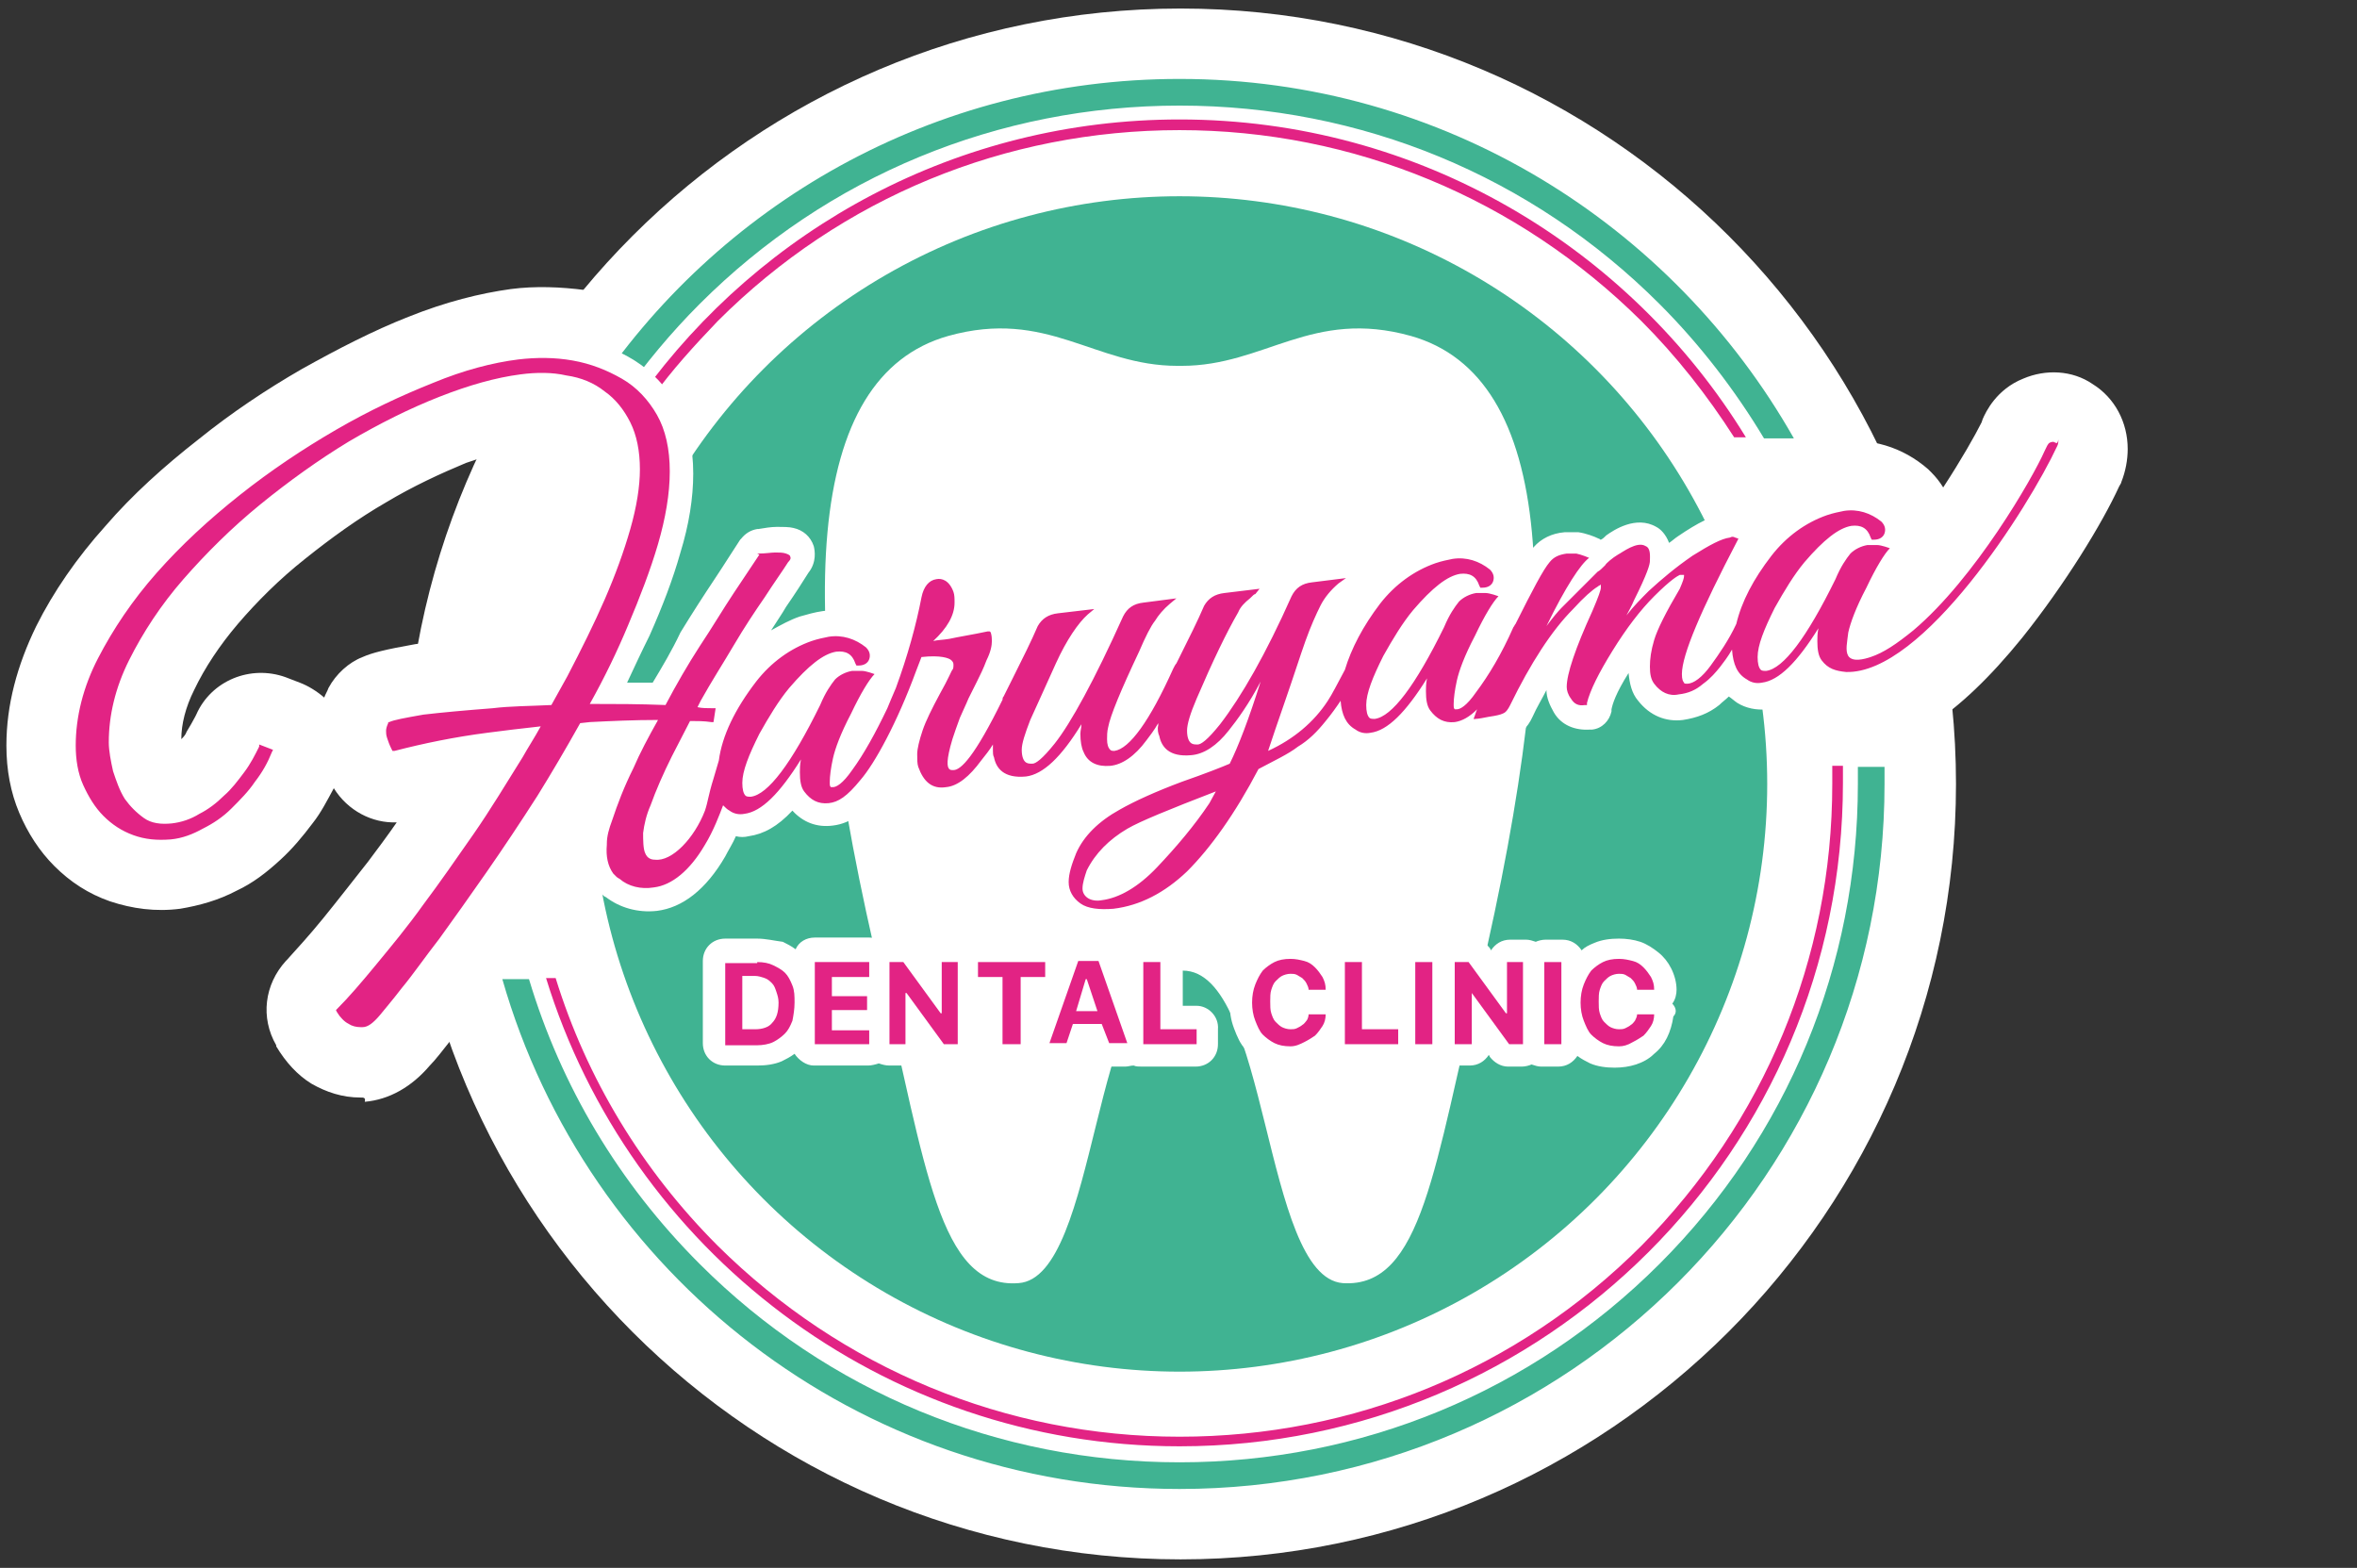 <?xml version="1.0" encoding="utf-8"?>
<!-- Generator: Adobe Illustrator 28.3.0, SVG Export Plug-In . SVG Version: 6.00 Build 0)  -->
<svg version="1.1" id="a" xmlns="http://www.w3.org/2000/svg" xmlns:xlink="http://www.w3.org/1999/xlink" x="0px" y="0px"
	 width="221px" height="147px" viewBox="0 0 221 147" style="enable-background:new 0 0 221 147;" xml:space="preserve">
<rect x="0" y="0" width="221" height="147" fill="#333333" stroke="none"/>
<style type="text/css">
	.st0{fill:#FFFFFF;}
	.st1{fill:#40B392;}
	.st2{fill:#E22384;}
</style>
<g>
	<g>
		<g>
			<path class="st0" d="M110.7,146.2c-40.1,0-72.7-32.6-72.7-72.7S70.6,0.8,110.7,0.8s72.7,32.6,72.7,72.7S150.7,146.2,110.7,146.2z
				 M110.7,9.8C75.6,9.8,47,38.4,47,73.5s28.6,63.7,63.7,63.7s63.7-28.6,63.7-63.7S145.8,9.8,110.7,9.8z"/>
		</g>
		<g>
			<g>
				<g>
					<path class="st0" d="M175.9,45.6h-13l-1.3-2.2c-2.5-4.2-5.6-8.2-9.1-11.7c-11.2-11.2-26-17.3-41.8-17.3S80,20.5,68.8,31.7
						c-2.5,2.5-4.8,5.2-6.8,8.1l-1.3,1.9H47l4.6-7c13.1-19.9,35.2-31.8,59-31.8c25.4,0,49,13.8,61.5,35.9L175.9,45.6z"/>
					<path class="st0" d="M110.6,144.1c-31.3,0-59.2-21-67.8-51.1l-1.6-5.7H53l1,3.2c2.8,9.3,7.9,17.9,14.9,24.8
						c11.2,11.2,26,17.3,41.8,17.3s30.6-6.2,41.8-17.3c11.2-11.2,17.3-26,17.3-41.8c0-0.5,0-1,0-1.5l-0.1-4.6H181l0.1,4.4
						c0,0.6,0,1.1,0,1.7C181.2,112.4,149.5,144.1,110.6,144.1z"/>
				</g>
				<g>
					<path class="st0" d="M110.6,133.1c-32.9,0-59.6-26.7-59.6-59.6s26.7-59.6,59.6-59.6s59.6,26.7,59.6,59.6
						S143.5,133.1,110.6,133.1z M110.6,22.9C82.7,22.9,60,45.6,60,73.5c0,27.9,22.7,50.6,50.6,50.6s50.6-22.7,50.6-50.6
						C161.2,45.6,138.5,22.9,110.6,22.9z"/>
					<path class="st0" d="M110.6,133.1c-32.9,0-59.6-26.7-59.6-59.6s26.7-59.6,59.6-59.6s59.6,26.7,59.6,59.6
						S143.5,133.1,110.6,133.1z M110.6,23.9C83.3,23.9,61,46.1,61,73.5s22.3,49.6,49.6,49.6s49.6-22.3,49.6-49.6
						S138,23.9,110.6,23.9z"/>
				</g>
				<path class="st0" d="M126.3,124.8c-0.3,0-0.6,0-0.9,0c-6.9-0.5-9-8.9-11.2-17.7c-0.8-3.3-2.3-9.2-3.6-11.2
					c-1.4,2-2.8,7.9-3.6,11.2c-2.2,8.9-4.3,17.2-11.2,17.7c-10.1,0.7-12.6-10.1-15.6-23.9c-0.6-2.5-1.1-5.1-1.8-7.9
					c-9.6-39.8-6.5-61.3,9.4-65.8c6.9-2,11.9-0.3,15.9,1.1c2.4,0.8,4.5,1.5,6.8,1.5l0.3,0l0.1,0c2.4,0,4.4-0.7,6.8-1.5
					c4-1.4,9-3.1,15.9-1.1l0,0c15.9,4.5,18.9,26,9.4,65.8c-0.7,2.8-1.3,5.4-1.8,7.9C138.1,114.2,135.7,124.8,126.3,124.8z
					 M110.8,86.5c7.7,0,10,9.3,12.2,18.4c0.9,3.5,2.3,9.1,3.5,10.8c2.2-0.8,4-8.9,5.8-16.8c0.6-2.6,1.2-5.2,1.8-8
					c7.9-32.7,6.8-52.3-3.1-55.1c-4.2-1.2-7-0.2-10.5,1c-2.8,0.9-5.9,2-9.8,2h-0.3c-3.9,0-7-1.1-9.8-2c-3.5-1.2-6.3-2.2-10.5-1
					c-9.8,2.8-10.9,22.4-3.1,55.1c0.7,2.8,1.3,5.5,1.8,8c1.8,7.9,3.6,16,5.8,16.8c1.3-1.7,2.7-7.3,3.5-10.8
					c2.2-9,4.5-18.4,12.2-18.4l0.2,0C110.7,86.5,110.7,86.5,110.8,86.5z M110.3,95.5C110.3,95.5,110.3,95.5,110.3,95.5L110.3,95.5z"
					/>
				<g>
					<path class="st0" d="M171.7,45.6h-11.6l-1.3-2.1c-2.3-3.6-5-7-8.1-10.1c-10.7-10.7-25-16.6-40.1-16.6
						c-15.2,0-29.4,5.9-40.1,16.6c-2,2-3.9,4.2-5.6,6.5l-1.3,1.8H51.3l5.1-7.1C69,17.2,89.2,6.8,110.6,6.8
						c23.4,0,44.7,11.9,56.9,31.9L171.7,45.6z"/>
					<path class="st0" d="M110.6,140.2c-29.5,0-55.1-18.9-63.7-47.1l-1.8-5.8h10.3l1,3.2c2.7,8.7,7.6,16.7,14.1,23.2
						c10.7,10.7,25,16.6,40.1,16.6c15.2,0,29.4-5.9,40.1-16.6c10.7-10.7,16.6-25,16.6-40.1c0-0.5,0-1,0-1.5l-0.1-4.6h9.9l0.1,4.4
						c0,0.6,0,1.1,0,1.7C177.3,110.3,147.4,140.2,110.6,140.2z"/>
				</g>
			</g>
			<g>
				<g>
					<path class="st0" d="M106.4,107.4l-1-2.9h-1.5c-0.7,0-1.3-0.1-1.9-0.3c-0.6,0.2-1.3,0.3-1.9,0.3h-1.6c-0.5,0-0.9,0-1.4-0.1
						c-0.4,0.1-0.9,0.1-1.4,0.1H94c-0.7,0-1.4-0.1-2.1-0.3c-0.7,0.2-1.4,0.3-2.1,0.3h-1.3c-0.6,0-1.2-0.1-1.8-0.3
						c-0.6,0.2-1.2,0.3-1.8,0.3h-1.5c-0.3,0-0.6,0-1-0.1c-0.3,0-0.6,0.1-1,0.1h-5.1c-0.8,0-1.6-0.1-2.3-0.4c-1,0.3-2,0.4-3,0.4h-3
						c-3.7,0-6.6-3-6.6-6.6v-7.7c0-3.7,3-6.6,6.6-6.6h3c1.1,0,2.1,0.1,3.1,0.4c0.7-0.3,1.5-0.4,2.3-0.4h5.1c0.3,0,0.6,0,1,0.1
						c0.3,0,0.6-0.1,1-0.1h1.3c0.6,0,1.2,0.1,1.8,0.3c0.6-0.2,1.2-0.3,1.8-0.3h1.5c0.3,0,0.6,0,0.9,0.1c0.3,0,0.6-0.1,0.9-0.1H98
						c0.5,0,1,0.1,1.6,0.2c0.5-0.1,1-0.2,1.6-0.2h1.9c0.7,0,1.4,0.1,2.1,0.3c0.7-0.2,1.4-0.3,2.1-0.3h1.6c3.7,0,6.6,3,6.6,6.6v0.5
						c2,1.1,3.4,3.3,3.4,5.8v1.4c0,3.7-3,6.6-6.6,6.6h-5c-0.1,0-0.1,0-0.2,0L106.4,107.4z M112.2,98.8L112.2,98.8L112.2,98.8z
						 M89.2,95.6c-0.8,0.2-1.5,0.9-1.7,1.8h8.8c-0.2-0.8-0.8-1.5-1.5-1.8c-0.3,0.1-0.5,0.2-0.7,0.4l0.6-0.5
						c-0.2-0.1-0.4-0.1-0.6-0.1h0.7l2.2-1.9l1.7,1.4l0.2-0.3l-1.9-2.1h-4.6l-1.5,0.7l-1.2-0.6l-0.9,1.4l1,1.4h0.1c0,0-0.1,0-0.1,0
						l0.7,0.9C90.1,96,89.7,95.7,89.2,95.6z M77.7,95.5h3.1l1.5-0.8l1.2,0.6l0.9-1.4l-0.9-1.2l-1.2,0.6l-1.5-0.8h-3.2L76.9,94
						L77.7,95.5z M70.4,95.5H71c0.4,0,0.6-0.1,0.7-0.1c0.1,0,0.1-0.1,0.2-0.1l1.7-1.3l-1.7-1.3c-0.1,0-0.1-0.1-0.2-0.1
						c-0.2-0.1-0.4-0.1-0.7-0.1h-0.6V95.5z M90.5,96.4L90.5,96.4L90.5,96.4z"/>
					<path class="st0" d="M151.8,104.7c-1.2,0-2.3-0.2-3.3-0.5c-0.6,0.2-1.3,0.3-2,0.3h-1.6c-0.3,0-0.6,0-0.9-0.1
						c-0.3,0-0.6,0.1-0.9,0.1h-1.3c-0.6,0-1.2-0.1-1.8-0.3c-0.6,0.2-1.2,0.3-1.8,0.3h-1.5c-0.3,0-0.7,0-1-0.1
						c-0.3,0.1-0.7,0.1-1,0.1h-1.6c-0.3,0-0.6,0-0.8-0.1c-0.3,0-0.6,0.1-0.8,0.1h-5c-0.7,0-1.3-0.1-1.9-0.3c-2.3,0.7-5,0.6-7.2-0.3
						c-1.4-0.6-2.6-1.4-3.5-2.5c-0.9-1-1.6-2.2-2.1-3.6c-0.4-1.2-0.6-2.4-0.6-3.8c0-1.3,0.2-2.6,0.6-3.8c0.5-1.4,1.1-2.6,2.1-3.6
						c1-1.1,2.2-1.9,3.5-2.5c2.2-0.9,4.9-1.1,7.2-0.3c0.6-0.2,1.2-0.3,1.9-0.3h1.6c0.9,0,1.8,0.2,2.5,0.5c0.8-0.3,1.6-0.5,2.5-0.5
						h1.6c0.3,0,0.7,0,1,0.1c0.3-0.1,0.7-0.1,1-0.1h1.3c0.6,0,1.2,0.1,1.8,0.3c0.6-0.2,1.2-0.3,1.8-0.3h1.5c0.3,0,0.6,0,0.9,0.1
						c0.3,0,0.6-0.1,0.9-0.1h1.6c0.7,0,1.4,0.1,2,0.3c2.2-0.7,4.7-0.7,6.9,0.1c1.2,0.4,2.2,1,3.1,1.8c0.9,0.8,1.7,1.8,2.3,2.9
						c0.6,1.2,0.9,2.4,1,3.7c0,0.5,0,1.1-0.1,1.6c0.1,0.6,0.1,1.1,0.1,1.7c-0.1,1.3-0.5,2.6-1,3.7c-0.6,1.1-1.4,2.1-2.3,2.9
						c-0.9,0.8-2,1.4-3.1,1.8C154.1,104.5,153,104.7,151.8,104.7z M153.1,96.6L153.1,96.6L153.1,96.6z M143.5,96.4L143.5,96.4
						C143.5,96.4,143.5,96.4,143.5,96.4z M149.1,94l1.8,1.4c0.1,0.1,0.1,0.1,0.2,0.1c0.3,0.1,0.8,0.1,1.1,0c0.1,0,0.1,0,0.1-0.1
						l-1-1.5l1-1.5c-0.1,0-0.1-0.1-0.2-0.1c-0.3-0.1-0.8-0.1-1,0c-0.1,0-0.1,0.1-0.2,0.1L149.1,94z M121,92.4c-0.2,0-0.4,0-0.6,0.1
						c-0.1,0-0.2,0.1-0.3,0.2c-0.1,0.1-0.2,0.3-0.2,0.4c-0.1,0.2-0.1,0.6-0.1,0.9c0,0.5,0.1,0.8,0.1,0.9c0.1,0.2,0.1,0.3,0.2,0.4
						c0.1,0.1,0.1,0.1,0.3,0.2c0.3,0.1,0.8,0.1,1.1,0c0.1,0,0.2-0.1,0.2-0.1l2-1.4l-2.1-1.5c-0.1,0-0.2-0.1-0.2-0.1
						C121.3,92.4,121.2,92.4,121,92.4z M143.9,94.8l1.3,0.6L146,94l-0.9-1.4l-1.3,0.6l-1.2-0.6l-0.9,1.4l0.9,1.2L143.9,94.8z
						 M135.4,94.5l1.3,0.8l0.8-1.4l-0.9-1.2l-1.3,0.7l-0.3-0.2v1.3L135.4,94.5z"/>
				</g>
				<path class="st0" d="M33.8,102.9c-1.7,0-3.2-0.5-4.6-1.3c-1.3-0.8-2.4-2-3.3-3.5L25.9,98c-1.5-2.6-1.1-5.7,0.9-7.9l0.1-0.1
					c0.9-1,2.1-2.3,3.4-3.9c1.3-1.6,2.7-3.4,4.2-5.3c0.9-1.2,1.8-2.4,2.7-3.7c-2.3,0.1-4.6-1.1-5.9-3.2c-0.6,1.1-1.2,2.3-2,3.3
					c-0.9,1.2-1.9,2.4-3,3.4c-1.3,1.2-2.6,2.2-4.1,2.9c-1.7,0.9-3.5,1.4-5.3,1.7c-2.3,0.3-4.5,0-6.6-0.7c-2-0.7-3.7-1.8-5.2-3.3
					c-1.4-1.4-2.5-3.1-3.3-5c-0.8-1.9-1.2-4-1.2-6.3c0-3.8,1-7.5,2.8-11.2c1.6-3.2,3.8-6.4,6.5-9.4c2.5-2.9,5.5-5.6,8.7-8.1
					c3.1-2.5,6.4-4.7,9.7-6.6c3.4-1.9,6.7-3.6,10-4.9c3.5-1.4,6.7-2.2,9.6-2.6c2.3-0.3,4.7-0.2,7,0.1c2.6,0.4,4.9,1.3,7,2.6
					c2.3,1.4,4.2,3.4,5.5,5.8c1.4,2.5,2.1,5.4,2.1,8.7c0,0.4,0,0.8,0,1.1c0.3-0.1,0.7-0.2,1-0.2l0.1,0c0.8-0.1,1.5-0.2,2.1-0.2
					c1,0,1.9,0,2.8,0.2c2.5,0.6,4.4,2.4,5.2,4.8c0.2,0.6,0.3,1.1,0.3,1.7c1.5-2.6,3.9-3.8,6.1-4.1c2.8-0.4,6.2,0.8,8.1,4.2
					c1-0.5,2.1-0.9,3.3-1l3.4-0.4c0.7-0.1,1.3-0.1,2,0.1c0.7-0.3,1.5-0.5,2.3-0.6l3.1-0.4c0.7-0.1,1.4-0.1,2.1,0.1
					c0.8-0.3,1.6-0.5,2.4-0.6l3.3-0.4c0.8-0.1,1.5-0.1,2.2,0.1c0.8-0.4,1.7-0.6,2.6-0.7l3.2-0.4c1.3-0.2,2.5,0.1,3.7,0.6
					c1-0.6,2.1-1.2,3.3-1.6c1-0.4,2.1-0.7,3.1-0.8c2.4-0.3,4.7,0.1,6.7,1.2c1.2-0.9,2.7-1.4,4.3-1.6c0.6-0.1,1.3-0.1,2.1,0
					c0.5,0,0.9,0.1,1.4,0.2c3.2-1.7,5.8-1.2,7.5-0.3c1.5-0.8,2.9-1.3,4.2-1.4c1.2-0.2,2.4,0,3.6,0.4c1.2-0.9,2.6-1.6,4-2.1
					c1-0.4,2-0.7,3.1-0.8c3.3-0.4,6.3,0.5,8.7,2.6c0.1,0.1,0.2,0.2,0.3,0.3c0.4,0.4,0.8,0.9,1.1,1.4c1.7-2.6,3-4.9,3.6-6.1l0.1-0.3
					c0.3-0.7,1.3-2.8,3.8-3.8c2.1-0.9,4.6-0.8,6.5,0.5l0,0c2.1,1.3,3.3,3.6,3.3,6.1c0,1-0.2,2.1-0.6,3.1c0,0.1-0.1,0.2-0.2,0.4
					c-1.6,3.5-5.1,9.2-9.1,14.2c-6,7.4-11.5,11-16.9,10.8c-1.1,0-2.1-0.2-3-0.5c-1.3,0.8-2.6,1.2-4,1.4c-1.3,0.2-2.5,0-3.7-0.3
					c-1.3,0.7-2.7,1.2-4.2,1.4c-1.7,0.2-3.4-0.1-5-0.8c-1,0.9-2.3,1.5-3.6,1.7l-0.2,0c-1.5,0.2-3,0-4.3-0.6
					c-0.4,0.3-0.9,0.6-1.4,0.9c-0.8,0.4-1.7,0.6-3,0.8l-1.3,0.2c-0.4,0.1-0.7,0.1-1.1,0.1c-0.4,0.1-0.8,0.2-1.2,0.2
					c-1.4,0.2-2.7,0-4-0.4c-1.2,0.7-2.6,1.2-3.9,1.4c-1.1,0.1-2.3,0.1-3.3-0.2c-0.2,0.2-0.4,0.3-0.7,0.5c-0.7,0.5-1.5,1-2.5,1.5
					c-2.2,4-4.5,7.1-6.9,9.4c-3.2,3-6.8,4.8-10.7,5.3c-2.9,0.4-5.4-0.1-7.5-1.5c-2.6-1.7-4.2-4.5-4.2-7.5c0-1.2,0.2-2.4,0.6-3.6
					c-0.3,0-0.6-0.1-0.8-0.2c-1.1,0.7-2.4,1.1-3.6,1.2c-2.1,0.3-4-0.2-5.7-1.2c-1.4,1.2-3.1,2.3-5.4,2.6c-1.4,0.2-2.7,0-4-0.4
					c-0.9,0.6-1.9,1-2.9,1.2c-3.2,5.3-7,6.8-9.6,7.1c-3,0.4-6-0.5-8.2-2.3c-0.2-0.1-0.5-0.4-0.9-0.8c-0.3-0.3-0.6-0.7-0.9-1
					c-0.2-0.2-0.3-0.5-0.5-0.8c-0.1,0.2-0.3,0.4-0.4,0.6c-1.6,2.3-3.1,4.4-4.5,6.3c-1.4,1.9-2.6,3.5-3.6,4.8
					c-1.1,1.4-1.8,2.3-2.3,2.8c-1.7,2-3.8,3.2-6.1,3.4C34.3,102.9,34.1,102.9,33.8,102.9z M33.5,94L33.5,94L33.5,94z M102.3,83.2
					C102.3,83.2,102.3,83.2,102.3,83.2c0.2,0.2,0.7,0.3,1.6,0.2c2-0.2,3.8-1.2,5.6-2.9c1.9-1.8,3.9-4.7,5.9-8.4l0.7-1.3l1.3-0.6
					c1.2-0.6,2.2-1.1,2.9-1.6c0.6-0.4,1.1-0.8,1.6-1.4l3-3.2l3.3,2.9c0.2-0.1,0.7-0.3,1.3-1l3.3-3.5l3.2,3.5l1.3-0.5l1,0.2
					l-0.6-10.6c-0.3-0.2-0.7-0.3-1.3-0.2c-0.3,0-0.7,0.1-1,0.3c-1.5,0.6-2.8,1.4-3.9,2.7l-7.7-4.3c-0.2,0.5-0.1,1.1,0.1,1.6
					c0.4,1,1.4,1.6,2.5,1.4l-3.2,0.4c0,0-0.1,0-0.1,0l-3.7,4.1l-2.5-3.4l-1.9,0.2c-0.1,0-0.1,0-0.1,0l-3.3,3.2l-2.3-2.5l-1.9,0.2
					c-0.1,0-0.1,0-0.1,0l-3.2,2.9l-2.2-2.3l-2.3,0.3c0,0,0,0-0.1,0l-4.7,10.1L91.5,62l-4.5,0.9l-0.2,0.7l1.4,7.8
					c0,0.1,0.1,0.2,0.1,0.3c0.2-0.1,0.5-0.3,0.9-0.6l2.9-2.9l3.1,2.6c0.1,0,0.2,0,0.5,0c0.5-0.1,1-0.6,1.3-0.9l3.3-3.4l3.1,3.3
					c0,0,0.1,0,0.1,0l2.8,8.4c-0.2,0.1-0.3,0.2-0.5,0.3c-1.6,0.9-2.6,1.9-3.2,3.1C102.4,82.4,102.3,82.9,102.3,83.2z M59.1,79.6
					c0,0.3,0,0.7,0.2,0.9c0,0,0,0.1,0.1,0.1c0.3,0.3,0.8,0.4,1.5,0.4c1.3-0.2,2.4-1.9,3-2.9c0.2-0.4,0.5-0.9,0.8-1.5l1.4-3.1
					l3.4,0.6c0.1,0,0.6-0.3,1.3-1l3.3-3.5l3.2,3.5c0.2-0.1,0.6-0.3,1.5-1.4c0.2-0.3,0.7-0.8,1.2-1.8l1.2-2l-2.1-5.7
					c-0.3-0.2-0.7-0.4-1.5-0.3c-0.3,0-0.7,0.1-1,0.3c-0.7,0.3-1.3,0.5-1.8,0.9l-4.8-4.8c-0.7,1.1-1.5,2.3-2.2,3.6
					c-0.9,1.4-1.7,2.8-2.6,4.3l-1.3,2.3l-2.7-0.1c-0.7,0-1.4,0-2.1,0l0.3,9.8l-0.1,0.5c0,0.2-0.1,0.3-0.1,0.5L59.1,79.6z M59.1,79.5
					C59.1,79.5,59.1,79.5,59.1,79.5C59.1,79.5,59.1,79.5,59.1,79.5z M88.3,71.3C88.3,71.4,88.3,71.4,88.3,71.3
					C88.3,71.4,88.3,71.4,88.3,71.3z M50.8,41.7c-0.4,0-0.7,0-1.1,0.1c-1.7,0.2-3.7,0.8-6,1.6c-2.4,1-5,2.2-7.5,3.7
					c-2.6,1.5-5.1,3.3-7.6,5.3c-2.4,1.9-4.5,4-6.3,6.1c-1.7,2-3.1,4.1-4.1,6.2c-0.8,1.6-1.2,3.2-1.2,4.6c0.2-0.2,0.4-0.4,0.5-0.7
					c0.3-0.5,0.6-1,0.8-1.4l0.1-0.2c1.4-3.2,5.1-4.7,8.4-3.5l1.3,0.5c0.8,0.3,1.6,0.8,2.3,1.4c0.1-0.3,0.3-0.6,0.4-0.9
					c0.7-1.3,1.9-2.4,3.2-2.9c0.9-0.4,2.1-0.7,4.9-1.2c1.9-0.3,4.3-0.5,7.1-0.7c0.6,0,1.3-0.1,2-0.1c1.1-2.1,2.1-4.1,2.9-6
					c0.9-2,1.6-4,2.1-5.8c0.4-1.5,0.6-2.8,0.6-3.9c0-1-0.2-1.4-0.2-1.5c-0.1-0.2-0.2-0.4-0.3-0.4c-0.2-0.1-0.5-0.3-0.9-0.3
					C51.6,41.7,51.2,41.7,50.8,41.7z M23.5,69.3C23.5,69.3,23.5,69.3,23.5,69.3L23.5,69.3z M156.9,63.4
					C156.9,63.4,157,63.4,156.9,63.4c0.5,0,0.8-0.2,1.2-0.4c0.2-0.2,0.4-0.4,0.6-0.6l3-2.9l3.1,2.8c0.2-0.1,0.7-0.3,1.3-1l3.3-3.4
					l1.4,1.5l0.5-1.6c0.3-1,0.8-2.2,1.6-3.6c0.5-1,0.9-1.8,1.3-2.4l-0.1-0.1l0.1-1.2c-0.3-0.1-0.7-0.2-1.2-0.1c-0.3,0-0.7,0.1-1,0.3
					c-1.5,0.5-2.7,1.4-3.7,2.5l-6,6.7l-1.3-6.4c-0.3,0.2-0.7,0.4-1.2,0.7c-0.2,0.2-0.5,0.3-0.7,0.5l-2.7,1.9l0.4,6.8
					C156.9,63.3,156.9,63.3,156.9,63.4z M93.5,61.6L93.5,61.6C93.5,61.6,93.5,61.6,93.5,61.6z M148.7,55l0.2,5.5l3.9-6.3
					c0,0,0,0,0,0l-2.5,1.8L148.7,55z M99.6,59.7L99.6,59.7C99.6,59.7,99.6,59.7,99.6,59.7z M110.4,58.5L110.4,58.5
					C110.4,58.5,110.4,58.5,110.4,58.5z M118.2,57.5L118.2,57.5C118.2,57.5,118.2,57.5,118.2,57.5z M174.7,50.7
					C174.7,50.7,174.7,50.7,174.7,50.7C174.7,50.7,174.7,50.7,174.7,50.7z M175.4,49.9C175.4,49.9,175.4,49.9,175.4,49.9
					C175.4,49.9,175.4,49.9,175.4,49.9z"/>
				<g>
					<g>
						<path class="st0" d="M71,102.4h-7.5V85.7H71c1.1,0,2.2,0.2,3.1,0.5c1.1,0.4,2,1,2.8,1.9c0.7,0.8,1.3,1.7,1.7,2.8
							c0.3,1,0.5,2,0.5,3.1c0,1.1-0.2,2.1-0.5,3.1c-0.4,1.1-0.9,2.1-1.7,2.9c-0.8,0.8-1.7,1.5-2.8,1.9
							C73.2,102.2,72.1,102.4,71,102.4z"/>
						<rect x="71.9" y="85.7" class="st0" width="14.1" height="16.7"/>
						<rect x="78.9" y="85.7" class="st0" width="15.5" height="16.7"/>
						<polygon class="st0" points="100.2,102.4 89.5,102.4 89.5,96 87.2,96 87.2,85.7 102.5,85.7 102.5,96 100.2,96 						"/>
						<path class="st0" d="M111.9,102.4H92.1l5.8-16.7h8.3L111.9,102.4z M109.1,99.3L109.1,99.3L109.1,99.3z"/>
						<polygon class="st0" points="116.7,102.4 102.6,102.4 102.6,85.7 113.3,85.7 113.3,92 116.7,92 						"/>
						<path class="st0" d="M121,102.6c-1.2,0-2.2-0.2-3.2-0.6c-1.1-0.4-2-1.1-2.8-2c-0.7-0.8-1.3-1.8-1.6-2.8c-0.3-1-0.5-2-0.5-3.1
							c0-1.1,0.2-2.2,0.5-3.1c0.4-1.1,0.9-2,1.6-2.8c0.8-0.8,1.7-1.5,2.8-2c1.8-0.8,4.1-0.8,6.1-0.1c0.9,0.3,1.7,0.8,2.4,1.4
							c0.7,0.6,1.3,1.4,1.8,2.2c0.2,0.4,0.3,0.7,0.5,1.1h0.7l-0.3,3.4l0.2,3.2h-0.7c-0.1,0.4-0.3,0.8-0.5,1.1
							c-0.4,0.9-1,1.6-1.8,2.2c-0.7,0.6-1.5,1.1-2.5,1.4C122.9,102.4,122,102.6,121,102.6z M120.2,94c0,0.1,0.1,0.1,0.1,0.1
							c0.2,0.1,0.3,0.2,0.4,0.2c0.2,0.1,0.3,0.1,0.3,0.1c0,0,0.1,0,0.2-0.1c0.2-0.1,0.4-0.2,0.5-0.4c0,0,0,0,0,0c0,0,0,0,0,0
							c-0.1-0.1-0.3-0.3-0.5-0.4c-0.1-0.1-0.2-0.1-0.2-0.1c0,0-0.1,0-0.2,0c-0.1,0-0.2,0.1-0.4,0.2C120.3,93.9,120.3,94,120.2,94z"
							/>
						<polygon class="st0" points="135.6,102.4 121.5,102.4 121.5,85.7 132.1,85.7 132.1,92 135.6,92 						"/>
						<rect x="128.2" y="85.7" class="st0" width="10.6" height="16.7"/>
						<rect x="131.9" y="85.7" class="st0" width="15.5" height="16.7"/>
						<rect x="140.3" y="85.7" class="st0" width="10.6" height="16.7"/>
						<path class="st0" d="M151.8,102.6c-1.2,0-2.2-0.2-3.2-0.6c-1.1-0.4-2-1.1-2.8-2c-0.7-0.8-1.3-1.8-1.6-2.8
							c-0.3-1-0.5-2-0.5-3.1c0-1.1,0.2-2.2,0.5-3.1c0.4-1.1,0.9-2,1.6-2.8c0.8-0.9,1.7-1.5,2.8-2c1.8-0.8,4.1-0.8,6.1-0.1
							c0.9,0.3,1.7,0.8,2.4,1.4c0.7,0.6,1.3,1.4,1.8,2.2c0.2,0.4,0.3,0.7,0.5,1.1h0.7l-0.3,3.5l0.2,3.2h-0.7
							c-0.1,0.4-0.3,0.8-0.5,1.1c-0.4,0.9-1,1.6-1.8,2.2c-0.7,0.6-1.5,1.1-2.5,1.4C153.6,102.4,152.7,102.6,151.8,102.6z M151,94
							c0,0.1,0.1,0.1,0.1,0.1c0.2,0.1,0.3,0.2,0.4,0.2c0.2,0.1,0.3,0.1,0.3,0.1c0,0,0.1,0,0.2-0.1c0.2-0.1,0.3-0.2,0.5-0.4
							c0,0,0,0,0,0c0,0,0,0,0,0c-0.1-0.2-0.3-0.3-0.5-0.4c-0.1-0.1-0.2-0.1-0.2-0.1c0,0-0.1,0-0.2,0c-0.1,0-0.2,0.1-0.4,0.2
							C151.1,93.9,151,94,151,94z"/>
					</g>
					<path class="st0" d="M33.8,100.8c-1.2,0-2.4-0.3-3.4-1c-1-0.6-1.9-1.6-2.6-2.7L26.1,94l2.4-2.6c1-1.1,2.2-2.4,3.5-4
						c1.3-1.6,2.8-3.4,4.2-5.4c1.5-2,3-4.2,4.6-6.5c0.4-0.5,0.7-1.1,1.1-1.6c-1.3,0.3-2.5,0.5-3.7,0.8l-3.5,0.9L33,72.5
						c-0.4-0.7-0.7-1.4-0.9-2.1c-0.2-0.6-0.3-1.2-0.3-1.8c0-1,0.3-2,0.8-2.9l0.8-1.3l1.5-0.7c0.8-0.3,1.8-0.6,4.4-1
						c1.8-0.3,4.1-0.5,6.9-0.7c1-0.1,2-0.1,3.1-0.2c0.1-0.1,0.1-0.3,0.2-0.4c1.3-2.4,2.4-4.7,3.3-6.9c0.9-2.1,1.6-4.2,2.2-6.1
						c0.5-1.7,0.7-3.2,0.7-4.4c0-1.3-0.2-2-0.4-2.4c-0.3-0.5-0.6-0.9-1-1.2c-0.5-0.3-1.1-0.6-1.8-0.7c-0.9-0.2-1.9-0.2-3-0.1
						c-1.9,0.2-4.1,0.8-6.5,1.8c-2.5,1-5.2,2.3-7.8,3.9c-2.7,1.6-5.3,3.5-7.8,5.5c-2.5,2-4.7,4.2-6.6,6.4c-1.8,2.1-3.3,4.4-4.4,6.7
						c-1,2-1.5,3.9-1.5,5.8c0,0.5,0.1,1.1,0.2,1.6c0.1,0.5,0.3,0.9,0.5,1.3c0,0.1,0.1,0.1,0.1,0.2c0.3-0.1,0.5-0.2,0.8-0.3
						c0.5-0.3,1-0.7,1.5-1.1c0.5-0.5,0.9-1,1.3-1.5c0.4-0.6,0.7-1.2,1-1.8l1.8-4.1l9.7,3.6l-2,4.6c-0.6,1.3-1.3,2.5-2.1,3.7
						c-0.8,1.1-1.8,2.2-2.8,3.1c-1.1,1-2.3,1.9-3.7,2.6c-1.4,0.8-3,1.2-4.6,1.4c-1.9,0.2-3.8,0-5.6-0.6c-1.7-0.6-3.2-1.6-4.4-2.8
						c-1.2-1.2-2.2-2.6-2.9-4.3C3,73.7,2.6,71.9,2.6,70c0-3.4,0.9-6.9,2.6-10.2c1.6-3.1,3.6-6.1,6.2-8.9c2.5-2.8,5.3-5.4,8.4-7.9
						c3.1-2.4,6.3-4.6,9.5-6.4c3.3-1.9,6.5-3.5,9.7-4.7c3.3-1.3,6.4-2.1,9.1-2.4c2.1-0.3,4.3-0.2,6.4,0.1c2.3,0.4,4.4,1.2,6.3,2.3
						c2,1.2,3.6,2.9,4.8,5c1.2,2.2,1.8,4.7,1.8,7.6c0,2.1-0.4,4.4-1,6.7c0.4-0.6,0.8-1.2,1.1-1.6l1.2-1.8l2.1-0.3
						c0.8-0.1,1.4-0.1,1.9-0.2c0.8,0,1.5,0,2.2,0.2c1.8,0.4,3.1,1.7,3.7,3.3c0.4,1.4,0.2,3-0.6,4.2c0,0,0,0,0,0
						c1.4,0,2.7,0.3,3.8,0.9c0-0.2,0.1-0.5,0.1-0.7c0.7-3.6,3.2-5.1,5.3-5.4c2.8-0.3,5.3,1.2,6.4,4.1l0,0.1c0,0.1,0.1,0.3,0.1,0.4
						l1-0.2l0.2,0.3c1-0.8,2.2-1.3,3.6-1.5l7.7-0.9c0,0,0.1,0,0.1,0l7.6-0.9c0,0,0,0,0,0l9.8-1.2l0,0l8.2-1c0.3-0.1,0.5-0.2,0.8-0.3
						c0.8-0.3,1.7-0.5,2.6-0.7c1.1-0.1,2.2-0.1,3.3,0.2l2.2-0.3l-0.8,0.7c0.7,0.3,1.4,0.7,2,1.2c1.1-1.2,2.6-2,4.3-2.2
						c0.4-0.1,0.9-0.1,1.7,0c0.6,0,1.2,0.2,1.8,0.4c2.5-1.5,4.7-1.7,6.7-0.5c0.1,0.1,0.3,0.2,0.5,0.4c1.8-1.1,3.1-1.7,4.5-1.8
						c0.9-0.1,1.8,0,2.7,0.3l1,0.4c1.3-1.1,2.8-1.9,4.4-2.5c0.8-0.3,1.7-0.5,2.6-0.7c2.7-0.3,5.1,0.4,7.1,2.1l0.2,0.2
						c0.7,0.7,1.2,1.5,1.5,2.4l1.7,0.6c2.5-3.5,4.4-6.9,5-8.3l0.1-0.3c0.3-0.6,1-2,2.7-2.8c1.5-0.7,3.2-0.5,4.6,0.3
						c1.5,0.9,2.3,2.5,2.3,4.3c0,0.8-0.2,1.5-0.5,2.3l-0.1,0.2c-0.1,0.2-11.8,23.8-23.8,23.8c-0.1,0-0.1,0-0.2,0
						c-1.2,0-2.3-0.3-3.3-0.7c-1.2,0.9-2.5,1.5-4,1.7c-1.3,0.2-2.5,0-3.7-0.6c-1.2,0.9-2.7,1.4-4.2,1.6c-1.8,0.2-3.6-0.3-5-1.4
						l-0.4,1.9l-3.4,0.4c-1.6,0.2-3.1-0.2-4.3-1.2c-0.7,0.8-1.4,1.3-2,1.6c-0.6,0.3-1.4,0.5-2.5,0.7l-1.3,0.2
						c-0.3,0.1-0.7,0.1-1,0.1c-0.4,0.1-0.7,0.2-1.1,0.2c-1.4,0.2-2.8-0.1-4-0.7c-1.2,0.9-2.5,1.5-3.9,1.7c-1.2,0.2-2.4,0-3.5-0.5
						c-0.5,0.4-0.9,0.7-1.4,1.1c-0.8,0.5-1.8,1.1-2.9,1.7c-2.2,4-4.5,7.2-6.8,9.5c-2.9,2.7-6.1,4.3-9.5,4.7
						c-2.4,0.3-4.4-0.1-6.1-1.2c-2-1.3-3.2-3.4-3.2-5.8c0-1.4,0.3-2.9,1-4.5l0.1-0.2c0.2-0.4,0.4-0.7,0.6-1.1
						c-0.2,0-0.3,0.1-0.5,0.1c-1.5,0.2-2.8,0-3.9-0.4c-1.1,0.8-2.3,1.3-3.6,1.4c-2.2,0.3-4.1-0.4-5.6-1.9c-1.4,1.6-3.1,3-5.5,3.3
						c-1.4,0.2-2.8-0.1-4-0.7c-1.2,0.9-2.5,1.5-3.9,1.7c0,0,0,0-0.1,0c-0.1,0.2-0.3,0.5-0.4,0.7c-2.2,3.7-4.9,5.8-8.1,6.2
						c-2.4,0.3-4.8-0.4-6.6-1.8c-0.2-0.1-0.4-0.4-0.7-0.6c-0.2-0.3-0.5-0.6-0.7-0.9c-0.9-1.2-1.4-2.8-1.4-4.4
						c-1,1.5-1.9,2.9-2.9,4.3c-1.6,2.3-3.1,4.4-4.5,6.3c-1.4,1.9-2.6,3.5-3.6,4.7c-1,1.3-1.8,2.2-2.2,2.8c-1.4,1.6-2.9,2.5-4.6,2.6
						C34.2,100.8,34,100.8,33.8,100.8z M142.3,69.3C142.3,69.3,142.3,69.3,142.3,69.3C142.3,69.3,142.3,69.3,142.3,69.3z
						 M141.6,68.4l0.8,0.6c0,0,0,0,0,0c0.1-0.6,0.2-1.2,0.1-1.7c-0.1,0.1-0.2,0.3-0.3,0.4C142,67.8,141.8,68.1,141.6,68.4z
						 M137.4,64.6l0.1,0l0.1,0c0,0-0.1-0.1-0.1-0.1C137.5,64.6,137.5,64.6,137.4,64.6z M137.3,64.6l0.1,0c0,0,0-0.1,0.1-0.1
						c0,0-0.1-0.1-0.1-0.1C137.4,64.5,137.3,64.5,137.3,64.6z M85.2,56.1L85.2,56.1L85.2,56.1z M190.3,45.3L190.3,45.3L190.3,45.3z"
						/>
				</g>
			</g>
		</g>
	</g>
	<g>
		<g>
			<path class="st0" d="M110.7,141.7c-37.6,0-68.2-30.6-68.2-68.2c0-37.6,30.6-68.2,68.2-68.2s68.2,30.6,68.2,68.2
				C178.8,111.1,148.3,141.7,110.7,141.7z"/>
		</g>
		<g>
			<g>
				<g>
					<path class="st1" d="M58.3,37.2c2.2-3.1,4.6-6,7.3-8.7c12-12,28-18.6,45-18.6s33,6.6,45,18.6c3.8,3.8,7.1,8.1,9.8,12.6h2.8
						C156.8,21,135.3,7.4,110.6,7.4c-23.1,0-43.4,11.8-55.2,29.8H58.3z"/>
					<path class="st1" d="M174.2,71.9c0,0.5,0,1,0,1.6c0,17-6.6,33-18.6,45c-12,12-28,18.6-45,18.6s-33-6.6-45-18.6
						c-7.6-7.6-13-16.7-16-26.7h-2.5c7.9,27.6,33.3,47.8,63.5,47.8c36.5,0,66.1-29.6,66.1-66.1c0-0.5,0-1,0-1.6H174.2z"/>
				</g>
				<g>
					<circle class="st1" cx="110.6" cy="73.5" r="55.1"/>
				</g>
				<path class="st0" d="M132.3,31.5c-9.3-2.6-13.7,2.8-21.5,2.8c-0.1,0-0.1,0-0.2,0c-0.1,0-0.1,0-0.2,0c-7.8,0-12.2-5.4-21.5-2.8
					C75.5,35.3,74.2,56.6,82.7,92c4.1,17.1,5.3,28.9,12.8,28.3c7.5-0.5,6.9-29.3,15-29.3c0.1,0,0.1,0,0.2,0c0.1,0,0.1,0,0.2,0
					c8.1,0,7.5,28.7,15,29.3c7.5,0.5,8.6-11.2,12.8-28.3C147,56.6,145.7,35.3,132.3,31.5z"/>
				<g>
					<path class="st2" d="M61.2,37.2c1.8-2.5,3.9-4.8,6.1-7.1c11.6-11.6,27-17.9,43.3-17.9s31.7,6.4,43.3,17.9
						c3.3,3.3,6.2,7,8.7,10.9h1.1c-10.9-17.8-30.6-29.8-53.1-29.8c-20.8,0-39.2,10.2-50.5,25.9H61.2z"/>
					<path class="st2" d="M171.8,71.9c0,0.5,0,1,0,1.6c0,16.4-6.4,31.7-17.9,43.3c-11.6,11.6-27,17.9-43.3,17.9s-31.7-6.4-43.3-17.9
						c-7.1-7.1-12.3-15.7-15.2-25.1h-0.9c7.8,25.4,31.5,43.9,59.4,43.9c34.3,0,62.2-27.8,62.2-62.2c0-0.5,0-1,0-1.6H171.8z"/>
				</g>
			</g>
			<g>
				<g>
					<path class="st0" d="M112.2,94.3h-1.3v-4.2c0-1.2-0.9-2.1-2.1-2.1h-1.6c-1,0-1.9,0.7-2.1,1.7l-0.1-0.3c-0.3-0.9-1.1-1.4-2-1.4
						h-1.9c-0.6,0-1.2,0.3-1.6,0.7c-0.4-0.4-0.9-0.7-1.6-0.7h-6.2c-0.3,0-0.6,0.1-0.9,0.2c-0.3-0.1-0.6-0.2-0.9-0.2h-1.5
						c-0.8,0-1.4,0.4-1.8,1l-0.1-0.2c-0.4-0.5-1-0.9-1.7-0.9h-1.3c-0.3,0-0.7,0.1-1,0.2c-0.3-0.1-0.6-0.2-1-0.2h-5.1
						c-0.8,0-1.5,0.4-1.8,1.1c-0.4-0.3-0.8-0.5-1.2-0.7C72.6,88.2,71.8,88,71,88h-3c-1.2,0-2.1,0.9-2.1,2.1v7.7
						c0,1.2,0.9,2.1,2.1,2.1h3c0.8,0,1.6-0.1,2.3-0.4c0.4-0.2,0.8-0.4,1.2-0.7c0.4,0.6,1.1,1.1,1.8,1.1h5.1c0.3,0,0.7-0.1,1-0.2
						c0.3,0.1,0.6,0.2,1,0.2h1.5c0.8,0,1.4-0.4,1.8-1l0.1,0.2c0.4,0.5,1,0.9,1.7,0.9h1.3c1,0,1.9-0.7,2.1-1.7c0.2,1,1,1.7,2.1,1.7
						h1.6c0.5,0,1-0.2,1.4-0.5c0.4,0.3,0.9,0.5,1.4,0.5h1.6c0.8,0,1.6-0.5,1.9-1.3c0.3,0.8,1.1,1.3,1.9,1.3h1.7
						c0.3,0,0.5-0.1,0.8-0.1c0.2,0.1,0.5,0.1,0.8,0.1h5c1.2,0,2.1-0.9,2.1-2.1v-1.4C114.3,95.3,113.3,94.3,112.2,94.3z"/>
					<path class="st0" d="M156.8,94.1c0.3-0.4,0.4-0.9,0.4-1.3c0-0.7-0.2-1.4-0.5-2c-0.3-0.6-0.7-1.1-1.2-1.5
						c-0.5-0.4-1.1-0.8-1.7-1c-0.6-0.2-1.3-0.3-2-0.3c-0.8,0-1.6,0.1-2.3,0.4c-0.5,0.2-0.9,0.4-1.2,0.7c-0.4-0.6-1-1-1.8-1h-1.6
						c-0.3,0-0.7,0.1-0.9,0.2c-0.3-0.1-0.6-0.2-0.9-0.2h-1.5c-0.8,0-1.4,0.4-1.8,1l-0.1-0.2c-0.4-0.5-1-0.9-1.7-0.9h-1.3
						c-0.4,0-0.7,0.1-1,0.3c-0.3-0.2-0.7-0.3-1-0.3h-1.6c-1.2,0-2.1,0.9-2.1,2.1v4.2h-0.9v-4.2c0-1.2-0.9-2.1-2.1-2.1H126
						c-0.7,0-1.3,0.3-1.7,0.9c-0.4-0.3-0.9-0.5-1.3-0.7c-0.6-0.2-1.3-0.3-2-0.3c-0.8,0-1.6,0.1-2.3,0.4c-0.7,0.3-1.4,0.8-1.9,1.3
						c-0.5,0.6-0.9,1.2-1.1,2c-0.2,0.7-0.4,1.5-0.4,2.4c0,0.9,0.1,1.6,0.4,2.4c0.3,0.8,0.6,1.5,1.1,2c0.5,0.6,1.2,1,1.9,1.3
						c0.7,0.3,1.5,0.4,2.3,0.4c0.7,0,1.4-0.1,2-0.3c0.5-0.2,1-0.4,1.4-0.7c0.4,0.5,1,0.8,1.7,0.8h5c0.3,0,0.6-0.1,0.8-0.2
						c0.3,0.1,0.5,0.2,0.8,0.2h1.6c0.4,0,0.7-0.1,1-0.3c0.3,0.2,0.7,0.3,1,0.3h1.5c0.8,0,1.4-0.4,1.8-1l0.1,0.2
						c0.4,0.5,1,0.9,1.7,0.9h1.3c0.3,0,0.7-0.1,0.9-0.2c0.3,0.1,0.6,0.2,0.9,0.2h1.6c0.8,0,1.4-0.4,1.8-1c0.4,0.3,0.8,0.5,1.2,0.7
						c0.7,0.3,1.5,0.4,2.3,0.4c0.7,0,1.4-0.1,2-0.3c0.6-0.2,1.2-0.5,1.7-1c0.5-0.4,0.9-0.9,1.2-1.5c0.3-0.6,0.5-1.3,0.6-2
						C157.3,94.9,157.1,94.4,156.8,94.1z"/>
				</g>
				<path class="st0" d="M193.8,39.7C193.8,39.7,193.8,39.7,193.8,39.7c-0.7-0.5-1.6-0.5-2.4-0.1c-0.9,0.4-1.3,1.2-1.5,1.6l-0.1,0.2
					c0,0,0,0,0,0.1C188.6,44,183.3,53,178,57.5c-0.9,0.8-1.7,1.3-2.4,1.7c0.2-0.6,0.6-1.6,1.3-3.1c1.2-2.4,1.7-3.1,1.8-3.2
					c0.5-0.5,0.6-1.2,0.5-1.9c-0.1-0.3-0.3-0.7-0.5-0.9c0.1-1-0.2-1.9-1-2.7c0,0-0.1-0.1-0.1-0.1c-1.4-1.2-3.2-1.8-5.2-1.5
					c-0.7,0.1-1.4,0.3-2.1,0.5c-2.1,0.8-3.9,2-5.5,3.7c0-0.1-0.1-0.2-0.1-0.3c-0.2-0.6-0.7-1-1.2-1.2l-0.3-0.1
					c-0.5-0.2-1-0.2-1.5-0.2c-1.1,0.1-2.5,0.8-4.4,2.1c-0.3,0.2-0.5,0.4-0.8,0.6c-0.3-0.8-0.8-1.3-1.2-1.5c-1.9-1.1-4,0.3-4.7,0.8
					l-0.1,0.1c-0.1,0.1-0.2,0.2-0.4,0.3c-0.1,0-0.1-0.1-0.2-0.1c-0.4-0.2-1.2-0.5-1.9-0.6c-0.8,0-1.1,0-1.3,0
					c-1.2,0.1-2.2,0.6-2.9,1.4c-0.4,0.4-0.9,1.1-1.8,2.8c0-0.8-0.4-1.5-1-2.1c0,0-0.1-0.1-0.1-0.1c-1.4-1.2-3.2-1.8-5.2-1.5
					c-0.7,0.1-1.4,0.3-2.1,0.5c-2.2,0.8-4.1,2.1-5.7,4c0.1-0.5,0.1-1-0.1-1.5c-0.4-0.9-1.3-1.4-2.2-1.3l-3.2,0.4
					c-1.2,0.1-2.2,0.6-2.9,1.4c-0.4-0.6-1.2-0.9-2-0.9l-3.3,0.4c-1.1,0.1-2,0.6-2.7,1.2c-0.5-0.5-1.1-0.8-1.8-0.7l-3.1,0.4
					c-1,0.1-1.9,0.5-2.6,1.1c-0.5-0.5-1.1-0.7-1.8-0.6L99,55.3c-1.7,0.2-2.9,1.1-3.5,2.5c-0.1,0.3-0.3,0.6-0.4,0.8
					c-0.1-0.2-0.2-0.4-0.3-0.5L94.7,58c-0.5-0.7-1.4-1-2.2-0.8l-0.2,0c-0.2,0.1-0.5,0.1-0.7,0.1c0-0.3,0.1-0.6,0.1-0.9
					c0-0.6-0.1-1.2-0.3-1.7c0,0,0,0,0,0c-0.8-2.1-2.5-2.7-3.9-2.6c-0.8,0.1-2.7,0.6-3.2,3.4c-0.3,1.5-0.6,3.1-1.1,4.7
					c-0.2-0.5-0.4-0.9-0.8-1.3c0,0-0.1-0.1-0.1-0.1c-1.4-1.2-3.2-1.8-5.2-1.5c-0.7,0.1-1.4,0.3-2.1,0.5c-0.9,0.3-1.8,0.8-2.7,1.3
					c0.5-0.8,1-1.5,1.4-2.2c0.9-1.3,1.6-2.4,2.1-3.2c0.8-1,0.6-2.1,0.5-2.5c-0.3-0.9-1-1.5-1.9-1.7c-0.4-0.1-0.9-0.1-1.6-0.1
					c-0.5,0-1.1,0.1-1.7,0.2l-0.1,0c-0.6,0.1-1.1,0.4-1.5,0.9l-0.1,0.1c-0.6,0.9-1.4,2.2-2.4,3.7c-1,1.5-2.1,3.2-3.2,5
					C63,61,62.1,62.5,61.2,64c-0.8,0-1.6,0-2.4,0c0.7-1.5,1.4-3,2.1-4.4c1.2-2.7,2.2-5.3,2.9-7.8c0.8-2.6,1.2-5.1,1.2-7.4
					c0-2.5-0.5-4.6-1.5-6.4c-1-1.7-2.4-3.2-4-4.2c-1.6-1-3.4-1.7-5.4-2c-1.9-0.3-3.8-0.3-5.7-0.1c-2.5,0.3-5.4,1.1-8.6,2.3
					c-3.1,1.2-6.2,2.7-9.4,4.6c-3.1,1.8-6.3,3.9-9.2,6.3c-3,2.4-5.7,4.9-8.1,7.6c-2.4,2.7-4.4,5.6-5.8,8.4C5.8,63.8,5,66.9,5,70
					c0,1.6,0.3,3.1,0.9,4.5C6.5,75.8,7.3,77,8.2,78c1,1,2.2,1.8,3.6,2.3c1.4,0.5,2.9,0.7,4.5,0.5c1.3-0.2,2.6-0.6,3.8-1.2
					c1.1-0.6,2.2-1.3,3.1-2.2c0.9-0.8,1.7-1.8,2.5-2.8c0.8-1,1.4-2.1,1.9-3.2l0.1-0.2c0.2-0.5,0.2-1.1,0-1.7c-0.2-0.5-0.7-1-1.2-1.2
					l-1.3-0.5c-1-0.4-2.2,0.1-2.7,1.1l-0.1,0.2c-0.3,0.7-0.7,1.4-1.2,2.1c-0.5,0.7-1,1.3-1.6,1.9c-0.6,0.6-1.2,1-1.9,1.4
					c-0.6,0.3-1.2,0.5-1.8,0.6c-0.5,0.1-0.9,0-1.2-0.2c-0.4-0.3-0.8-0.7-1.1-1.2c-0.4-0.6-0.6-1.3-0.8-2c-0.2-0.8-0.3-1.5-0.3-2.2
					c0-2.2,0.6-4.5,1.7-6.8c1.2-2.5,2.8-4.9,4.8-7.2c2-2.3,4.3-4.6,6.9-6.7c2.6-2.1,5.3-4,8.1-5.7c2.8-1.6,5.5-3,8.2-4.1
					c2.6-1,5-1.7,7.1-1.9c1.3-0.2,2.5-0.1,3.7,0.1c1.1,0.2,2,0.6,2.7,1.1c0.7,0.5,1.3,1.2,1.7,2.1c0.4,0.9,0.7,2.1,0.7,3.5
					c0,1.5-0.3,3.2-0.8,5.1c-0.6,2-1.3,4.1-2.3,6.4c-1,2.3-2.1,4.6-3.4,7c-0.3,0.5-0.6,1.1-0.9,1.6c-1.6,0.1-3,0.1-4.4,0.2
					c-2.7,0.2-5,0.4-6.7,0.7c-2.5,0.4-3.3,0.6-3.8,0.8l-0.1,0c-0.4,0.2-0.8,0.5-1,0.9l0,0.1c-0.3,0.5-0.5,1.1-0.5,1.7
					c0,0.4,0.1,0.8,0.2,1.2c0.1,0.5,0.3,1,0.7,1.5l0.1,0.2c0.5,0.8,1.4,1.2,2.3,1l0.2,0c2.6-0.7,5.5-1.2,8.5-1.7
					c0.2,0,0.4-0.1,0.7-0.1c-1.3,2.1-2.7,4.2-4.1,6.3c-1.6,2.3-3.2,4.5-4.7,6.6c-1.5,2-3,3.9-4.3,5.5c-1.3,1.6-2.5,3-3.6,4.1
					l-0.1,0.1c-0.6,0.7-0.8,1.7-0.3,2.5l0.1,0.2c0.5,0.8,1.1,1.5,1.8,1.9c0.6,0.4,1.4,0.6,2.2,0.6c0.1,0,0.3,0,0.4,0
					c1.1-0.1,2.1-0.7,3.1-1.8c0.5-0.5,1.2-1.4,2.2-2.7c1-1.3,2.2-2.8,3.5-4.7c1.3-1.8,2.8-3.9,4.4-6.2c1.6-2.3,3.2-4.8,4.8-7.3
					c0.8-1.3,1.6-2.7,2.5-4.1l0.2,6.3c-0.1,0.3-0.1,0.5-0.1,0.8c0,0.1,0,0.2-0.1,0.3c-0.2,1.6,0.1,3.1,1,4.2
					c0.1,0.1,0.3,0.4,0.5,0.6c0.2,0.2,0.4,0.4,0.5,0.4c1.3,1,3,1.5,4.8,1.3c2.4-0.3,4.6-2,6.4-5.1c0.3-0.6,0.7-1.2,1-1.9
					c0.4,0.1,0.8,0.1,1.2,0c1.4-0.2,2.7-0.9,4.1-2.4c1,1.1,2.3,1.6,3.8,1.4c1.7-0.2,3-1.3,4.4-2.9c0.5-0.6,1.1-1.4,1.7-2.4
					c0,0.2,0.1,0.4,0.1,0.6c0.8,2.4,2.6,3.6,4.9,3.3c1.2-0.2,2.4-0.8,3.6-2c0.9,0.7,2.1,1.2,3.9,1c1.4-0.2,2.7-0.9,4-2.2
					c0.9,1,2.3,1.4,3.8,1.3c0,0,0.1,0,0.1,0c-0.2,0.1-0.4,0.2-0.6,0.3c-2.4,1.4-4,3.1-5,5c0,0,0,0.1,0,0.1c-0.6,1.3-0.8,2.5-0.8,3.5
					c0,1.5,0.7,2.9,2.1,3.8c1.2,0.8,2.7,1,4.5,0.8c2.9-0.4,5.7-1.7,8.1-4.1c2.3-2.2,4.5-5.4,6.7-9.6c1.3-0.7,2.5-1.3,3.3-1.9
					c0.9-0.6,1.7-1.3,2.4-2.1c0.2,0.2,0.5,0.4,0.7,0.5c0.8,0.5,1.8,0.7,2.8,0.6c1.4-0.2,2.7-0.9,4.1-2.4c1,1.1,2.3,1.6,3.8,1.4
					c0.4,0,0.8-0.2,1.2-0.3c0.3,0.1,0.6,0.1,0.9,0l1.3-0.2c0.9-0.1,1.4-0.3,1.9-0.5c0.5-0.2,1.2-0.7,1.7-1.8
					c0.4-0.9,0.9-1.7,1.3-2.5c0,0.7,0.3,1.4,0.7,2.1c0.7,1.2,2,1.7,3.4,1.6l0.2,0c0.9-0.1,1.6-0.8,1.8-1.7l0-0.2
					c0.1-0.5,0.4-1.5,1.6-3.4c0.1,1,0.3,1.9,0.9,2.6c1.1,1.4,2.6,2,4.2,1.8c1.3-0.2,2.4-0.6,3.4-1.4c0.3-0.3,0.6-0.5,0.9-0.8
					c0.3,0.2,0.5,0.4,0.8,0.6c0.8,0.5,1.8,0.7,2.8,0.6c1.4-0.2,2.7-0.9,4.1-2.4c1.3,1.4,2.9,1.4,3.5,1.4c3.8,0.1,8.3-3,13.3-9.2
					c3.7-4.6,7-10.1,8.5-13.3c0,0,0-0.1,0-0.1c0.2-0.5,0.3-1,0.3-1.4C195,41,194.6,40.1,193.8,39.7z"/>
				<g>
					<g>
						<path class="st2" d="M71,90.2c0.6,0,1.1,0.1,1.5,0.3c0.4,0.2,0.8,0.4,1.1,0.7s0.5,0.7,0.7,1.2c0.2,0.5,0.2,1,0.2,1.6
							c0,0.6-0.1,1.2-0.2,1.7c-0.2,0.5-0.4,0.9-0.7,1.2c-0.3,0.3-0.7,0.6-1.1,0.8c-0.4,0.2-1,0.3-1.5,0.3h-3v-7.7H71z M69.6,96.5
							h1.2c0.7,0,1.3-0.2,1.6-0.6c0.4-0.4,0.6-1,0.6-1.9c0-0.4-0.1-0.7-0.2-1c-0.1-0.3-0.2-0.6-0.4-0.8c-0.2-0.2-0.4-0.4-0.7-0.5
							c-0.3-0.1-0.6-0.2-0.9-0.2h-1.2V96.5z"/>
						<path class="st2" d="M81.5,97.9h-5.1v-7.7h5.1v1.4H78v1.8h3.3v1.3H78v1.9h3.5V97.9z"/>
						<path class="st2" d="M83.4,97.9v-7.7h1.3l3.5,4.8h0.1v-4.8h1.5v7.7h-1.3L85,93.1h-0.1v4.8H83.4z"/>
						<path class="st2" d="M94,97.9v-6.3h-2.3v-1.4H98v1.4h-2.3v6.3H94z"/>
						<path class="st2" d="M103.3,96h-2.7l-0.6,1.8h-1.6l2.7-7.7h1.9l2.7,7.7h-1.7L103.3,96z M100.9,94.8h2l-1-3h-0.1L100.9,94.8z"
							/>
						<path class="st2" d="M112.2,97.9h-5v-7.7h1.6v6.3h3.4V97.9z"/>
						<path class="st2" d="M121,98.1c-0.6,0-1.1-0.1-1.5-0.3c-0.4-0.2-0.8-0.5-1.1-0.8c-0.3-0.3-0.5-0.8-0.7-1.3
							c-0.2-0.5-0.3-1.1-0.3-1.7c0-0.6,0.1-1.2,0.3-1.7c0.2-0.5,0.4-0.9,0.7-1.3c0.3-0.3,0.7-0.6,1.1-0.8c0.4-0.2,0.9-0.3,1.5-0.3
							c0.5,0,0.9,0.1,1.3,0.2s0.7,0.3,1,0.6c0.3,0.3,0.5,0.6,0.7,0.9c0.2,0.4,0.3,0.7,0.3,1.2h-1.6c0-0.2-0.1-0.4-0.2-0.6
							c-0.1-0.2-0.2-0.3-0.4-0.5c-0.2-0.1-0.3-0.2-0.5-0.3s-0.4-0.1-0.6-0.1c-0.3,0-0.6,0.1-0.8,0.2c-0.2,0.1-0.4,0.3-0.6,0.5
							c-0.2,0.2-0.3,0.5-0.4,0.8c-0.1,0.3-0.1,0.7-0.1,1.1s0,0.8,0.1,1.1c0.1,0.3,0.2,0.6,0.4,0.8c0.2,0.2,0.4,0.4,0.6,0.5
							c0.2,0.1,0.5,0.2,0.8,0.2c0.2,0,0.4,0,0.6-0.1s0.4-0.2,0.5-0.3c0.2-0.1,0.3-0.3,0.4-0.4s0.2-0.4,0.2-0.6h1.6
							c0,0.4-0.1,0.8-0.3,1.1c-0.2,0.3-0.4,0.6-0.7,0.9c-0.3,0.2-0.6,0.4-1,0.6S121.5,98.1,121,98.1z"/>
						<path class="st2" d="M131.1,97.9h-5v-7.7h1.6v6.3h3.4V97.9z"/>
						<path class="st2" d="M132.7,97.9v-7.7h1.6v7.7H132.7z"/>
						<path class="st2" d="M136.4,97.9v-7.7h1.3l3.5,4.8h0.1v-4.8h1.5v7.7h-1.3l-3.5-4.8H138v4.8H136.4z"/>
						<path class="st2" d="M144.8,97.9v-7.7h1.6v7.7H144.8z"/>
						<path class="st2" d="M151.8,98.1c-0.6,0-1.1-0.1-1.5-0.3c-0.4-0.2-0.8-0.5-1.1-0.8c-0.3-0.3-0.5-0.8-0.7-1.3
							c-0.2-0.5-0.3-1.1-0.3-1.7c0-0.6,0.1-1.2,0.3-1.7c0.2-0.5,0.4-0.9,0.7-1.3c0.3-0.3,0.7-0.6,1.1-0.8c0.4-0.2,0.9-0.3,1.5-0.3
							c0.5,0,0.9,0.1,1.3,0.2c0.4,0.1,0.7,0.3,1,0.6c0.3,0.3,0.5,0.6,0.7,0.9c0.2,0.4,0.3,0.7,0.3,1.2h-1.6c0-0.2-0.1-0.4-0.2-0.6
							c-0.1-0.2-0.2-0.3-0.4-0.5c-0.2-0.1-0.3-0.2-0.5-0.3c-0.2-0.1-0.4-0.1-0.6-0.1c-0.3,0-0.6,0.1-0.8,0.2
							c-0.2,0.1-0.4,0.3-0.6,0.5s-0.3,0.5-0.4,0.8c-0.1,0.3-0.1,0.7-0.1,1.1s0,0.8,0.1,1.1c0.1,0.3,0.2,0.6,0.4,0.8
							c0.2,0.2,0.4,0.4,0.6,0.5c0.2,0.1,0.5,0.2,0.8,0.2c0.2,0,0.4,0,0.6-0.1c0.2-0.1,0.4-0.2,0.5-0.3c0.2-0.1,0.3-0.3,0.4-0.4
							c0.1-0.2,0.2-0.4,0.2-0.6h1.6c0,0.4-0.1,0.8-0.3,1.1c-0.2,0.3-0.4,0.6-0.7,0.9c-0.3,0.2-0.6,0.4-1,0.6
							C152.6,98,152.2,98.1,151.8,98.1z"/>
					</g>
					<path class="st2" d="M192.7,41.5c-0.1-0.1-0.3-0.1-0.5,0c-0.2,0.1-0.3,0.4-0.5,0.8c-1.1,2.5-6.5,11.9-12.3,16.8
						c-1.6,1.3-2.8,2.1-4,2.5c-0.6,0.2-1.7,0.5-2.1-0.1c-0.3-0.5-0.1-1.3,0-2.2c0.2-0.9,0.7-2.3,1.7-4.2c0.9-1.9,1.7-3.2,2.2-3.7
						c0,0-0.8-0.3-1.2-0.3c-0.7,0-0.8,0-0.9,0c-0.6,0.1-1.2,0.4-1.6,0.8c-0.4,0.5-0.9,1.2-1.4,2.4c-2.7,5.5-4.9,8.4-6.5,8.6
						c-0.2,0-0.4,0-0.5-0.1c-0.2-0.2-0.3-0.6-0.3-1.2c0-1.1,0.6-2.6,1.6-4.6c0.9-1.6,1.8-3.1,2.8-4.3c1.8-2.1,3.2-3.2,4.4-3.4
						c0.9-0.1,1.5,0.2,1.8,1.1l0.1,0.2l0.2,0c0.6,0,0.9-0.3,1-0.6c0.1-0.3,0.1-0.7-0.3-1.1c-1-0.8-2.2-1.2-3.5-1
						c-0.5,0.1-1,0.2-1.6,0.4c-2,0.7-3.8,2-5.2,3.8c-1.7,2.2-2.8,4.3-3.3,6.4c-0.7,1.5-1.6,2.8-2.4,3.9c-0.8,1.1-1.6,1.7-2.2,1.7
						c-0.2,0-0.3,0-0.3-0.1c-0.1-0.1-0.2-0.3-0.2-0.8c0-1.8,1.8-6,5.2-12.5l0.1-0.2l-0.3-0.1c-0.2-0.1-0.3-0.1-0.5,0
						c-0.8,0.1-1.9,0.7-3.5,1.7c-1.6,1.1-2.9,2.2-4.1,3.3c-0.7,0.7-1.4,1.4-2.1,2.3c0.2-0.4,0.5-0.9,0.7-1.4
						c1.3-2.6,1.5-3.4,1.5-3.7c0-0.4,0.1-1.2-0.4-1.4c-0.8-0.5-2.2,0.6-2.6,0.8c-0.5,0.3-1.1,0.8-1.2,1c-0.3,0.3-0.5,0.5-0.7,0.6
						c-0.2,0.2-0.4,0.4-0.7,0.7l-1.4,1.4c-0.3,0.3-0.7,0.7-1.3,1.3c-0.3,0.3-0.8,0.9-1.4,1.7c1.8-3.7,3.2-5.8,4-6.4
						c0,0-0.7-0.3-1.2-0.4c-0.7,0-0.8,0-0.9,0c-0.7,0.1-1.2,0.3-1.6,0.8c-0.6,0.7-1.6,2.6-3.2,5.8c-0.1,0.1-0.1,0.2-0.2,0.3
						c-1.1,2.5-2.3,4.5-3.5,6.1c-0.9,1.3-1.5,1.6-1.8,1.6c-0.1,0-0.2,0-0.2,0c-0.1-0.1-0.1-0.2-0.1-0.5c0-0.5,0.1-1.3,0.3-2.2
						c0.2-0.9,0.7-2.3,1.7-4.2c0.9-1.9,1.7-3.2,2.2-3.7c0,0-0.8-0.3-1.2-0.3c-0.7,0-0.8,0-0.9,0c-0.6,0.1-1.2,0.4-1.6,0.8
						c-0.4,0.5-0.9,1.2-1.4,2.4c-2.7,5.5-4.9,8.4-6.5,8.6c-0.2,0-0.4,0-0.5-0.1c-0.2-0.2-0.3-0.6-0.3-1.2c0-1.1,0.6-2.6,1.6-4.6
						c0.9-1.6,1.8-3.1,2.8-4.3c1.8-2.1,3.2-3.2,4.4-3.4c0.9-0.1,1.5,0.2,1.8,1.1l0.1,0.2l0.2,0c0.6,0,0.9-0.3,1-0.6
						c0.1-0.3,0.1-0.7-0.3-1.1c-1-0.8-2.2-1.2-3.5-1c-0.5,0.1-1,0.2-1.6,0.4c-2,0.7-3.8,2-5.2,3.8c-1.6,2.1-2.7,4.2-3.3,6.2
						c-0.7,1.3-1.2,2.3-1.6,2.9c-1.3,2-3.2,3.6-5.6,4.7c0.4-1.2,0.9-2.7,1.6-4.7c0.8-2.3,1.4-4.2,1.9-5.6c0.5-1.4,1-2.5,1.4-3.3
						c0.4-0.8,1-1.5,1.7-2.1l0.7-0.5l-3.2,0.4c-0.9,0.1-1.5,0.5-1.9,1.3c-2.4,5.4-4.7,9.4-6.7,12c-1.2,1.5-1.8,1.9-2.1,1.9
						c-0.3,0-0.5,0-0.7-0.2c-0.1-0.1-0.3-0.4-0.3-1.1c0-0.6,0.3-1.6,0.9-3c1.5-3.5,2.8-6.2,3.9-8.1c0.2-0.5,0.6-0.9,1.1-1.3
						c0.3-0.3,0.4-0.4,0.5-0.4l0.4-0.5l-3.3,0.4c-0.9,0.1-1.5,0.5-1.9,1.2c-0.6,1.4-1.4,3-2.4,5l-0.2,0.4c-0.1,0.1-0.2,0.3-0.3,0.5
						c-2.2,4.9-4.1,7.5-5.5,7.7c-0.2,0-0.3,0-0.4-0.1c-0.2-0.2-0.3-0.5-0.3-1c0-0.3,0-0.7,0.1-1.1c0.2-1.1,1.2-3.5,2.9-7.1
						c0.6-1.4,1.1-2.4,1.5-2.9c0.3-0.5,0.8-1.1,1.4-1.6l0.6-0.5l-3.1,0.4c-0.9,0.1-1.5,0.5-1.9,1.3c-2.7,6-4.9,10-6.4,11.9
						c-1.2,1.5-1.8,1.9-2.1,1.9c-0.3,0-0.5,0-0.7-0.2c-0.1-0.1-0.3-0.4-0.3-1.1c0-0.6,0.3-1.5,0.8-2.8c0.6-1.3,1.4-3.1,2.4-5.3
						c1-2.2,2.1-3.8,3-4.6l0.6-0.5l-3.4,0.4c-0.9,0.1-1.5,0.5-1.9,1.2c-0.6,1.4-1.4,3-2.4,5l-0.8,1.6c-0.1,0.1-0.1,0.2-0.1,0.3
						c-2.6,5.3-3.9,6.6-4.6,6.6c-0.2,0-0.3,0-0.4-0.1c-0.2-0.2-0.3-0.8,0.3-2.8c0.2-0.6,0.4-1.2,0.7-2c0.3-0.7,0.6-1.3,0.8-1.8
						l0.8-1.6c0.3-0.6,0.6-1.2,0.9-2c0.4-0.8,0.5-1.4,0.5-1.8c0-0.6-0.1-0.7-0.1-0.8l-0.1-0.1l-0.2,0c-1.4,0.3-2.7,0.5-3.6,0.7
						c-0.6,0.1-1.1,0.1-1.5,0.2c1.3-1.2,2-2.4,2-3.6c0-0.4,0-0.7-0.1-1c-0.4-1.1-1.1-1.3-1.6-1.2c-0.7,0.1-1.2,0.7-1.4,1.7
						c-0.5,2.6-1.3,5.5-2.4,8.5c-0.3,0.7-0.6,1.4-0.8,1.9c-1.1,2.3-2.2,4.3-3.3,5.8c-0.9,1.3-1.5,1.6-1.8,1.6c-0.1,0-0.2,0-0.2,0
						c-0.1-0.1-0.1-0.2-0.1-0.5c0-0.5,0.1-1.3,0.3-2.2c0.2-0.9,0.7-2.3,1.7-4.2c0.9-1.9,1.7-3.2,2.2-3.7c0,0-0.8-0.3-1.2-0.3
						c-0.7,0-0.8,0-0.9,0c-0.6,0.1-1.2,0.4-1.6,0.8c-0.4,0.5-0.9,1.2-1.4,2.4c-2.7,5.5-4.9,8.4-6.5,8.6c-0.2,0-0.4,0-0.5-0.1
						c-0.2-0.2-0.3-0.6-0.3-1.2c0-1.1,0.6-2.6,1.6-4.6c0.9-1.6,1.8-3.1,2.8-4.3c1.8-2.1,3.2-3.2,4.4-3.4c0.9-0.1,1.5,0.2,1.8,1.1
						l0.1,0.2l0.2,0c0.6,0,0.9-0.3,1-0.6c0.1-0.3,0.1-0.7-0.3-1.1c-1-0.8-2.2-1.2-3.5-1c-0.5,0.1-1,0.2-1.6,0.4
						c-2,0.7-3.8,2-5.2,3.8c-2,2.6-3.2,5.1-3.5,7.4L66.9,73c-0.5,1.6-0.5,2.1-0.8,3c-1,2.6-3.1,4.8-4.7,4.6c-0.3,0-0.7-0.1-0.9-0.6
						c-0.2-0.4-0.2-1.3-0.2-1.9c0.1-0.8,0.3-1.7,0.7-2.6c0.5-1.4,1.2-3,2-4.6c0.5-1,1.1-2.1,1.7-3.3l0.1,0c0.6,0,1.2,0,1.9,0.1
						l0.2,0l0.2-1.3l-0.3,0c-0.5,0-1,0-1.4-0.1c0.1-0.2,0.2-0.4,0.3-0.6c1-1.8,2.1-3.5,3.1-5.2c1-1.7,2-3.2,2.9-4.5
						c0.9-1.4,1.7-2.5,2.2-3.3c0.1-0.1,0.3-0.3,0.2-0.5c0-0.1-0.1-0.2-0.4-0.3c-0.3-0.1-0.6-0.1-1-0.1c-0.4,0-0.9,0.1-1.6,0.1
						l-0.1,0L71.2,52c-0.6,0.9-1.4,2.1-2.4,3.6c-1,1.5-2,3.2-3.2,5c-1.1,1.7-2.2,3.6-3.2,5.5c-2.5-0.1-4.8-0.1-6.8-0.1l-0.3,0
						c1.4-2.5,2.6-5,3.6-7.4c1.1-2.6,2.1-5.2,2.8-7.6c0.7-2.4,1.1-4.7,1.1-6.8c0-2.1-0.4-3.9-1.2-5.3c-0.8-1.4-1.9-2.6-3.3-3.4
						c-1.4-0.8-2.9-1.4-4.6-1.7c-1.7-0.3-3.4-0.3-5.1-0.1c-2.4,0.3-5.1,1-8,2.2c-3,1.2-6,2.6-9.1,4.4c-3.1,1.8-6.1,3.8-9,6.1
						c-2.9,2.3-5.5,4.7-7.8,7.3c-2.3,2.6-4.1,5.3-5.5,8c-1.4,2.7-2.1,5.5-2.1,8.2c0,1.3,0.2,2.6,0.7,3.7c0.5,1.1,1.1,2.1,1.9,2.9
						c0.8,0.8,1.7,1.4,2.8,1.8c1.1,0.4,2.2,0.5,3.5,0.4c1.1-0.1,2.1-0.5,3-1c1-0.5,1.9-1.1,2.7-1.9c0.8-0.8,1.6-1.6,2.2-2.5
						c0.7-0.9,1.2-1.8,1.6-2.8l0.1-0.2l-1.3-0.5L24.3,70c-0.4,0.8-0.8,1.6-1.4,2.4c-0.6,0.8-1.2,1.6-1.9,2.2
						c-0.7,0.7-1.5,1.3-2.3,1.7c-0.8,0.5-1.7,0.8-2.6,0.9c-1,0.1-1.9,0-2.6-0.5c-0.7-0.5-1.3-1.1-1.8-1.8c-0.5-0.8-0.8-1.7-1.1-2.6
						c-0.2-0.9-0.4-1.9-0.4-2.7c0-2.5,0.6-5.1,1.9-7.7c1.3-2.6,3-5.2,5.1-7.6c2.1-2.4,4.5-4.8,7.2-7c2.7-2.2,5.5-4.2,8.3-5.9
						c2.9-1.7,5.7-3.1,8.5-4.2c2.8-1.1,5.3-1.8,7.6-2.1c1.5-0.2,3-0.2,4.3,0.1c1.4,0.2,2.6,0.7,3.6,1.5c1,0.7,1.8,1.7,2.4,2.9
						c0.6,1.2,0.9,2.7,0.9,4.4c0,1.6-0.3,3.5-0.9,5.6c-0.6,2.1-1.4,4.3-2.4,6.6c-1,2.3-2.2,4.7-3.5,7.2c-0.5,0.9-1,1.8-1.5,2.7
						c-2,0.1-3.9,0.1-5.5,0.3c-2.6,0.2-4.8,0.4-6.5,0.6c-1.7,0.3-2.8,0.5-3.2,0.7l-0.1,0l0,0.1c-0.1,0.2-0.2,0.5-0.2,0.7
						c0,0.2,0,0.4,0.1,0.7c0.1,0.3,0.2,0.6,0.4,1l0.1,0.2l0.2,0c2.7-0.7,5.6-1.3,8.7-1.7c1.5-0.2,3.2-0.4,5-0.6
						c-0.6,1.1-1.2,2-1.7,2.9c-1.5,2.4-3,4.9-4.6,7.2c-1.6,2.3-3.2,4.6-4.7,6.6c-1.5,2.1-3,3.9-4.4,5.6c-1.4,1.7-2.6,3.1-3.7,4.2
						l-0.1,0.1l0.1,0.2c0.3,0.5,0.7,0.9,1.1,1.1c0.3,0.2,0.7,0.3,1.1,0.3c0.1,0,0.1,0,0.2,0c0.5,0,1-0.4,1.6-1.1
						c0.4-0.5,1.1-1.3,2.1-2.6c1-1.2,2.1-2.8,3.5-4.6c1.3-1.8,2.8-3.9,4.4-6.2c1.6-2.3,3.2-4.7,4.8-7.2c1.3-2.1,2.6-4.3,4-6.8
						l0.9-0.1c2-0.1,4.1-0.2,6.4-0.2c-0.9,1.6-1.7,3.1-2.3,4.5c-0.9,1.8-1.5,3.4-2,4.9c-0.3,0.8-0.5,1.5-0.5,2.2l0,0.1
						c-0.1,1.1,0.1,2,0.6,2.7c0,0,0.2,0.2,0.3,0.3c0.1,0.1,0.3,0.2,0.3,0.2c0.8,0.7,2,1,3.2,0.8c1.7-0.2,3.4-1.6,4.8-4
						c0.8-1.3,1.4-2.9,1.7-3.7c0.2,0.2,0.4,0.4,0.6,0.5c0.4,0.3,0.9,0.4,1.4,0.3c1.6-0.2,3.3-1.9,5.3-5.1c-0.1,0.5-0.1,0.9-0.1,1.2
						c0,0.8,0.1,1.4,0.4,1.8c0.6,0.8,1.3,1.2,2.3,1.1c0.9-0.1,1.7-0.6,3-2.2c1.3-1.5,3.4-5.3,5.2-10.2l0.5-1.3
						c1.8-0.2,2.6,0.1,2.8,0.3c0.1,0.1,0.2,0.2,0.2,0.4c0,0.2,0,0.4-0.1,0.5c-0.1,0.1-0.3,0.7-1.2,2.3c-0.7,1.3-1.3,2.5-1.6,3.4
						c-0.3,0.9-0.5,1.7-0.5,2.2c0,0.5,0,0.9,0.1,1.2c0.5,1.4,1.3,2.1,2.6,1.9c1.1-0.1,2.2-1,3.3-2.5c0.4-0.5,0.8-1,1.1-1.5
						c0,0.2,0,0.4,0,0.6c0,0.2,0,0.4,0.1,0.6c0.2,1,0.9,2,3,1.8c1.6-0.2,3.3-1.8,5.2-4.9c0,0.3-0.1,0.6-0.1,0.9
						c0,0.7,0.1,1.3,0.3,1.7c0.4,1,1.3,1.4,2.5,1.3c1.1-0.1,2.3-0.9,3.4-2.4c0.3-0.4,0.7-0.9,1.1-1.6c0,0.1,0,0.2,0,0.2
						c-0.1,0.4,0,0.8,0.1,1c0.2,1,0.9,2,3,1.8c1.2-0.1,2.4-0.9,3.5-2.3c0.8-1,1.9-2.5,3-4.6c-1.1,3.5-2.1,6.1-2.9,7.7
						c-0.7,0.3-2.2,0.9-4.5,1.7c-2.4,0.9-4.4,1.8-5.8,2.6c-2,1.1-3.4,2.5-4.1,4.1c-0.4,1-0.7,1.9-0.7,2.7c0,0.8,0.4,1.5,1.1,2
						c0.7,0.5,1.8,0.6,3.1,0.5c2.5-0.3,4.8-1.5,6.9-3.5c2.2-2.2,4.5-5.4,6.7-9.6c1.5-0.8,2.8-1.4,3.7-2.1c1-0.6,1.8-1.4,2.6-2.4
						c0.5-0.6,1-1.3,1.4-1.9c0.1,1.3,0.5,2.2,1.4,2.7c0.4,0.3,0.9,0.4,1.4,0.3c1.6-0.2,3.3-1.9,5.3-5.1c-0.1,0.5-0.1,0.9-0.1,1.2
						c0,0.8,0.1,1.4,0.4,1.8c0.6,0.8,1.3,1.2,2.3,1.1c0.7-0.1,1.4-0.5,2.1-1.2c-0.1,0.2-0.2,0.6-0.3,0.8c0,0.1,0,0.2,0.1,0.1
						c0.3,0,0.8-0.1,1.3-0.2c0.7-0.1,1.1-0.2,1.3-0.3c0.3-0.1,0.5-0.4,0.7-0.8c1.9-3.9,3.9-7,5.9-9c1-1.1,1.8-1.8,2.3-2.1
						c0.1-0.1,0.2-0.1,0.3-0.2c0,0.1,0,0.1,0,0.3c0,0.2-0.2,0.8-0.8,2.2c-1.6,3.5-2.4,5.9-2.4,7.1c0,0.3,0.1,0.7,0.4,1.1
						c0.3,0.5,0.7,0.7,1.3,0.6l0.2,0l0-0.2c0.3-1.2,1.1-2.8,2.4-4.9c1.3-2.1,2.6-3.8,3.9-5.1c1.6-1.6,2.2-1.9,2.4-2
						c0.3,0,0.4,0,0.4,0c0,0,0,0,0,0.1c0,0.2-0.1,0.5-0.4,1.2c-1.3,2.2-2.1,3.8-2.4,4.8c-0.3,1-0.4,1.8-0.4,2.5
						c0,0.7,0.1,1.2,0.4,1.6c0.6,0.8,1.4,1.2,2.3,1c0.9-0.1,1.6-0.4,2.3-1c0.7-0.5,1.2-1.1,1.6-1.6c0.3-0.4,0.7-0.9,1.1-1.6
						c0.1,1.4,0.5,2.3,1.4,2.8c0.4,0.3,0.9,0.4,1.4,0.3c1.6-0.2,3.3-1.9,5.3-5.1c-0.1,0.5-0.1,0.9-0.1,1.2c0,0.8,0.1,1.4,0.4,1.8
						c0.6,0.8,1.3,1,2.3,1.1c7.2,0.2,17.1-15.4,19.8-21.2c0.1-0.2,0.1-0.4,0.1-0.6C192.9,41.7,192.8,41.5,192.7,41.5z M113.4,75.3
						c-1.4,2.1-3.1,4.1-4.9,6c-1.8,1.9-3.6,2.9-5.2,3.1c-0.5,0.1-1,0-1.3-0.2c-0.3-0.2-0.5-0.5-0.5-0.9c0-0.5,0.2-1.1,0.4-1.7
						c0.8-1.6,2.1-2.9,3.8-3.9c1.2-0.7,3.9-1.8,8.3-3.5L113.4,75.3z"/>
				</g>
			</g>
		</g>
	</g>
</g>
</svg>
